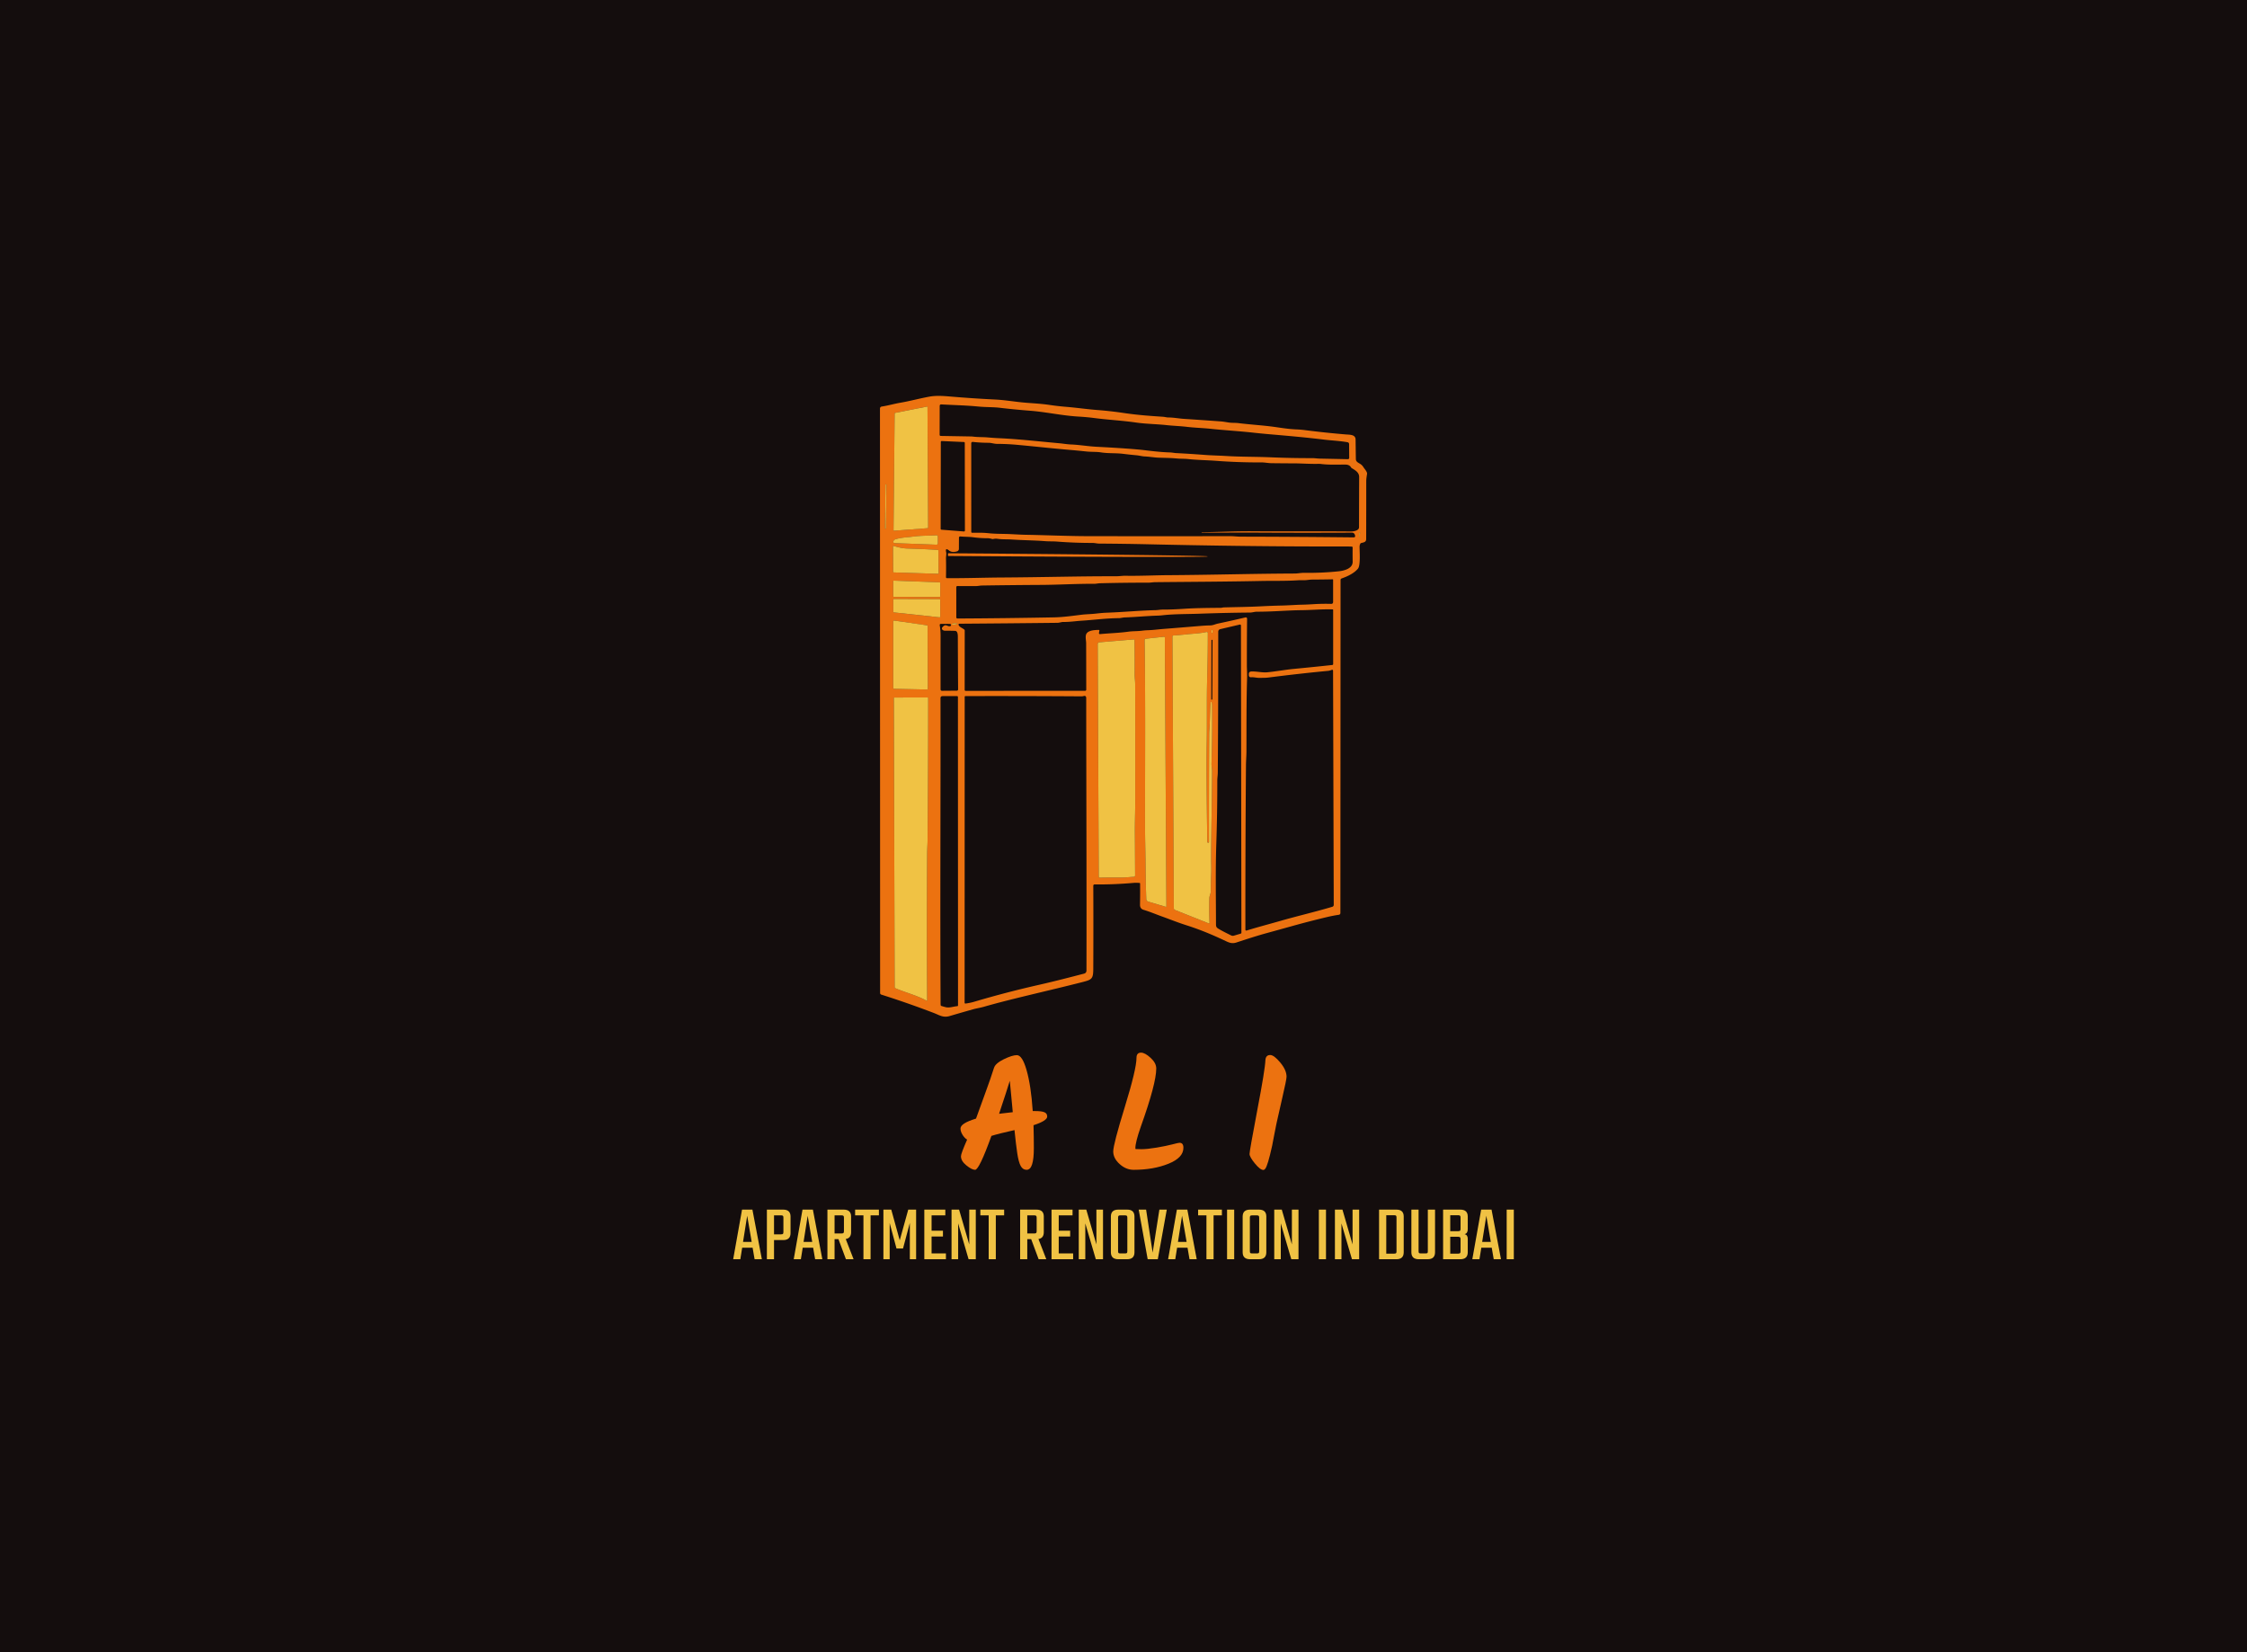 <?xml version="1.0" encoding="UTF-8"?> <svg xmlns="http://www.w3.org/2000/svg" xmlns:xlink="http://www.w3.org/1999/xlink" data-v-0dd9719b="" version="1.0" width="100%" height="100%" viewBox="0 0 340 250" preserveAspectRatio="xMidYMid meet" color-interpolation-filters="sRGB" style="margin: auto;"><rect data-v-0dd9719b="" x="0" y="0" width="100%" height="100%" fill="#140d0d" fill-opacity="1" class="background"></rect><rect data-v-0dd9719b="" x="0" y="0" width="100%" height="100%" fill="url(#watermark)" fill-opacity="1" class="watermarklayer"></rect><g data-v-0dd9719b="" fill="#ec7210" class="mojosvg mojo-g" transform="translate(110.944,59.462)"><g class="iconsvg-imagesvg" transform="translate(21.86,0)"><g><rect fill="#ec7210" fill-opacity="0" stroke-width="2" x="0" y="0" width="74.4" height="94.818" class="image-rect"></rect><svg x="0" y="0" width="74.4" height="94.818" class="image-svg-svg primary" style="overflow: visible;"><svg xmlns="http://www.w3.org/2000/svg" viewBox="-0.29 -0.533 428.632 545.169"><path d="M43.14 11.19A.42.42 0 0 0 42.64 10.78L14.83 16.3A.42.42 0 0 0 14.5 16.71L13.53 118.57A.42.42 0 0 0 13.99 119L43.32 116.78A.42.42 0 0 0 43.71 116.36L43.14 11.19M7.293 78.826A.33.33 0 0 0 6.967 78.492L6.927 78.491A.33.33 0 0 0 6.593 78.817L6.127 116.994A.33.33 0 0 0 6.453 117.328L6.493 117.329A.33.33 0 0 0 6.827 117.003L7.293 78.826M420.38 120.75 420.03 120.66Q419.65 120.57 419.64 120.97L419.52 124.25A.08.04 87.3 0 0 419.57 124.33L419.82 124.27Q419.97 124.24 419.96 124.08 419.79 122.41 420.4 120.79 420.41 120.76 420.38 120.75M51.03 122.97C43.92 123.36 37.29 123.23 30.44 124.14 25.43 124.8 20.46 124.85 15.23 126.43 14.3 126.71 13.61 127.43 13.34 128.3A1.17 1.17 0 0 0 14.42 129.81L50.72 131.17Q52.18 131.23 52.18 129.77L52.18 124.06A1.09 1.09 0 0 0 51.03 122.97M13.68 132.28A.48.47 7.7 0 0 13.07 132.74L13.2 154.65A.73.72-89.6 0 0 13.9 155.37L52.25 156.55Q52.82 156.57 52.81 156L52.69 136.48A.78.77-88.8 0 0 51.96 135.71Q38.93 134.9 25.85 134.54C21.32 134.41 17.89 133.54 13.68 132.28M13.9 162.5A.64.64 0 0 0 13.24 163.14L13.25 176.08A.64.64 0 0 0 13.89 176.72L53.61 176.76A.64.64 0 0 0 54.25 176.12L54.26 164.63A.64.64 0 0 0 53.64 163.99L13.9 162.5M53.58 194.5A.61.61 0 0 0 54.26 193.89L54.25 179.2A.61.61 0 0 0 53.64 178.59L13.91 178.48A.61.61 0 0 0 13.3 179.09L13.33 189.6A.61.61 0 0 0 13.87 190.21L53.58 194.5M43.27 202.21A.77.77 0 0 0 42.61 201.45L14.14 197.31A.77.77 0 0 0 13.26 198.07L13.25 256.08A.77.77 0 0 0 14 256.84L42.66 257.41A.77.77 0 0 0 43.45 256.64L43.27 202.21M69.13 200.039A2.44.55-5.2 0 0 66.65 199.712 2.44.55-5.2 0 0 64.27 200.481 2.44.55-5.2 0 0 66.75 200.808 2.44.55-5.2 0 0 69.13 200.039M291.162 208.339A1.52.47 92.2 0 0 291.69 206.838 1.52.47 92.2 0 0 291.278 205.301 1.52.47 92.2 0 0 290.75 206.802 1.52.47 92.2 0 0 291.162 208.339M288.84 439.23C288.89 437.35 290.05 435.63 290.07 433.51Q290.14 425.46 290.46 417.42C290.62 413.48 290.41 408.93 290.41 404.74 290.46 379.37 291.14 353.65 291.22 328.67 291.23 326.54 290.67 324.1 290.73 322Q291.49 296.63 291.23 271.25 291.21 269.64 290.93 268.97 290.07 266.96 289.9 269.13C289.29 276.74 289.51 284.51 288.86 292.42Q288.7 294.37 288.69 295.59 288.41 342.68 288.54 390.46A.48.47 90 0 1 288.07 390.94L287.8 390.94Q287.06 390.94 287.05 390.19 286.14 329.33 286.55 304.5C286.87 285.26 286.42 265.97 286.97 246.74Q287.52 227.63 287.5 208.16A.92.92 0 0 0 286.37 207.27C280.95 208.58 273.87 208.8 270.03 209.22Q263.66 209.92 257.48 210.35 256.63 210.41 256.64 211.26L257.85 447.93Q257.85 449.18 259.02 449.65L288.26 461.29A.54.53 9.6 0 0 289 460.77Q288.55 450.09 288.84 439.23M235.53 442.3 250.79 446.85Q251.39 447.03 251.39 446.45L250.04 212.08A.67.66-3.1 0 0 249.3 211.43L233.52 213.14A1.25 1.24-3.5 0 0 232.4 214.4C233.21 268.24 232.74 322.15 232.77 376 232.77 387.78 233.17 399.98 233.23 410Q233.33 425.3 233.87 440.15A2.33 2.33 0 0 0 235.53 442.3M222.97 213.76 193.13 216.25Q191.51 216.39 191.52 218.01L192.42 420.6A.86.85-.3 0 0 193.29 421.45Q202.75 421.27 212.32 421.32C215.83 421.34 219.47 420.86 222.98 420.71A1.2 1.2 0 0 0 224.14 419.5C224.03 407.1 224.05 398.5 223.92 382.51 223.85 373.83 224.22 364.13 224.23 356.5Q224.32 288.51 224.18 252.75C224.17 250.05 223.71 246.92 223.73 244.08Q223.83 229.25 223.59 214.32A.57.57 0 0 0 222.97 213.76M42.85 528.53Q42.41 463.57 42.84 400.25C42.87 396.36 43.18 392.13 43.21 388.58Q43.75 326.79 43.73 264.81A.45.45 0 0 0 43.28 264.36L14.07 264.4A.28.27-1 0 0 13.79 264.68L14.51 516.85A1.08 1.08 0 0 0 15.16 517.84C24.02 521.67 34.12 524.05 42.43 528.77A.28.28 0 0 0 42.85 528.53" stroke-width="2" fill="none" stroke-linecap="butt" stroke="#4c2d1d"></path><path fill="#ec7210" d="M 227.92 426.03 Q 224.60 425.83 222.75 426.00 Q 205.59 427.52 188.78 427.34 A 1.10 1.10 0.0 0 0 187.67 428.44 Q 187.83 464.93 187.66 500.75 C 187.62 509.51 186.56 510.34 178.40 512.42 C 148.24 520.14 117.03 526.86 92.00 534.07 C 89.18 534.88 85.69 535.40 82.71 536.24 Q 72.54 539.10 62.40 542.09 C 56.76 543.76 53.47 541.24 48.55 539.36 Q 25.90 530.70 2.82 523.37 A 1.43 1.43 0.0 0 1 1.83 522.01 L 1.71 12.50 A 1.76 1.75 85.8 0 1 3.21 10.76 C 8.65 9.95 14.33 8.30 19.26 7.46 C 27.75 6.02 36.32 3.66 44.96 2.09 C 50.61 1.06 57.03 1.51 62.80 2.00 Q 82.45 3.68 102.15 4.64 C 109.83 5.01 117.79 6.32 125.48 7.11 C 133.32 7.91 140.61 8.03 149.69 9.37 Q 156.80 10.42 164.37 11.04 C 173.35 11.78 182.25 13.09 191.23 13.78 Q 202.78 14.67 214.23 16.37 C 226.53 18.19 236.97 18.90 248.50 19.67 C 249.94 19.76 251.57 20.28 253.19 20.28 C 257.64 20.29 262.56 21.21 266.28 21.46 Q 282.81 22.54 299.32 23.74 Q 300.36 23.81 305.61 24.65 C 308.46 25.10 311.52 24.86 314.13 25.19 C 324.62 26.50 335.37 27.09 345.66 28.51 C 351.98 29.39 357.97 30.42 364.66 30.68 Q 368.41 30.83 371.81 31.26 Q 389.86 33.58 407.99 35.08 C 411.11 35.34 416.27 35.04 416.32 39.49 Q 416.43 48.00 416.56 56.50 C 416.59 59.10 418.97 59.79 420.70 60.98 Q 422.17 61.99 423.17 63.62 C 424.13 65.18 426.60 67.66 426.32 69.50 C 425.98 71.62 425.62 73.68 425.62 75.85 Q 425.63 101.05 425.55 126.25 C 425.55 129.08 423.24 129.16 421.14 129.74 Q 420.64 129.87 420.43 130.34 Q 419.81 131.65 419.80 132.75 C 419.77 136.87 420.79 149.20 418.36 152.10 C 414.93 156.20 409.17 158.85 404.21 160.60 Q 403.22 160.94 403.22 161.99 L 403.08 452.29 A 1.54 1.53 86.1 0 1 401.77 453.80 Q 396.68 454.53 391.28 455.82 Q 375.47 459.58 359.82 463.97 Q 349.55 466.84 339.27 469.65 C 330.07 472.16 321.37 475.04 312.46 477.95 C 309.10 479.04 306.76 478.43 303.39 476.83 C 291.17 471.03 280.39 466.60 268.75 462.90 C 261.41 460.58 254.16 457.63 246.85 455.02 C 243.25 453.74 236.90 451.09 231.49 449.47 Q 228.32 448.52 228.39 445.00 Q 228.56 435.81 228.47 426.61 Q 228.47 426.07 227.92 426.03 Z M 104.40 38.29 C 122.15 39.06 137.95 40.93 158.60 42.81 C 161.24 43.05 164.92 43.68 168.16 43.81 C 175.70 44.11 183.04 45.43 190.57 45.82 Q 221.15 47.40 233.37 48.91 Q 246.68 50.57 254.65 50.76 C 256.37 50.80 258.19 51.25 260.00 51.34 Q 272.49 51.96 284.95 52.92 C 290.85 53.38 297.10 53.47 303.18 53.84 C 316.47 54.65 329.39 54.45 342.51 55.01 Q 360.58 55.78 378.66 55.72 C 380.66 55.72 382.85 56.09 385.00 56.13 Q 397.15 56.37 409.59 56.65 A 1.15 1.14 0.2 0 0 410.76 55.50 L 410.67 43.47 A 1.62 1.62 0.0 0 0 409.34 41.88 C 402.64 40.65 394.96 40.34 389.22 39.63 C 373.91 37.72 356.91 36.25 340.73 34.85 Q 333.81 34.25 326.90 33.49 C 314.65 32.14 300.40 31.29 290.75 30.23 C 283.42 29.43 276.43 29.30 269.45 28.47 C 263.47 27.75 257.66 27.61 251.49 26.94 C 242.66 25.98 233.61 25.96 224.77 24.67 C 212.70 22.92 201.02 22.39 188.46 20.76 Q 182.12 19.93 174.90 19.51 C 160.35 18.67 146.62 15.47 132.29 14.38 Q 118.99 13.36 105.74 11.78 C 100.75 11.18 93.84 11.37 87.44 10.74 C 76.77 9.70 65.98 9.49 55.28 8.89 Q 53.77 8.80 53.77 10.31 L 53.72 35.23 Q 53.71 36.35 54.84 36.37 Q 68.28 36.60 80.90 36.82 Q 81.89 36.84 83.57 37.03 C 87.53 37.49 91.41 37.30 95.33 37.64 Q 101.27 38.15 104.40 38.29 Z M 43.14 11.19 A 0.42 0.42 0.0 0 0 42.64 10.78 L 14.83 16.30 A 0.42 0.42 0.0 0 0 14.50 16.71 L 13.53 118.57 A 0.42 0.42 0.0 0 0 13.99 119.00 L 43.32 116.78 A 0.42 0.42 0.0 0 0 43.71 116.36 L 43.14 11.19 Z M 75.64 42.44 A 0.76 0.76 0.0 0 0 74.91 41.68 L 55.54 40.82 A 0.76 0.76 0.0 0 0 54.75 41.57 L 54.61 117.36 A 0.76 0.76 0.0 0 0 55.31 118.11 L 74.94 119.65 A 0.76 0.76 0.0 0 0 75.76 118.89 L 75.64 42.44 Z M 282.23 120.33 C 296.83 120.13 311.69 119.39 326.00 119.50 C 354.61 119.72 383.21 119.41 411.82 119.68 C 414.05 119.70 419.32 119.12 419.32 116.00 Q 419.35 94.13 419.44 72.25 C 419.46 68.29 416.31 66.42 413.06 64.49 A 2.06 1.99 89.5 0 1 412.33 63.75 Q 410.95 61.38 407.51 61.35 C 400.58 61.29 393.36 61.70 386.49 60.85 Q 385.09 60.67 383.99 60.70 C 376.96 60.90 369.10 60.30 363.00 60.28 Q 352.92 60.25 342.83 60.12 C 340.10 60.08 336.92 59.44 334.50 59.45 Q 314.52 59.55 294.60 58.06 C 287.27 57.51 278.29 57.39 270.16 56.51 C 267.07 56.18 263.74 56.33 260.51 56.03 C 254.67 55.49 249.86 55.52 244.48 55.32 C 240.84 55.18 236.61 54.43 232.61 54.26 C 230.16 54.16 227.77 53.43 225.24 53.22 C 220.84 52.84 217.26 52.39 213.27 51.93 C 207.01 51.19 200.53 51.73 194.01 50.66 C 190.76 50.13 185.68 50.37 181.68 49.93 Q 174.71 49.18 167.73 48.58 C 152.30 47.27 137.37 45.61 121.42 44.13 Q 112.67 43.32 103.86 43.30 C 101.35 43.30 98.69 42.35 96.50 42.35 Q 89.36 42.34 82.58 41.57 A 1.18 1.18 0.0 0 0 81.27 42.74 L 81.29 120.00 A 0.79 0.79 0.0 0 0 82.08 120.79 C 86.82 120.76 91.23 120.61 96.16 121.15 C 102.69 121.88 109.60 121.63 115.84 121.97 Q 125.10 122.48 128.67 122.54 C 147.20 122.87 165.82 123.73 184.25 123.75 Q 245.62 123.83 307.00 123.75 C 310.03 123.74 313.24 124.17 316.01 124.18 Q 365.24 124.28 414.42 124.81 Q 416.42 124.83 415.80 122.92 L 415.68 122.56 Q 415.06 120.66 413.06 120.67 Q 369.27 120.87 326.25 120.61 C 312.39 120.52 296.92 120.79 282.23 120.65 Q 282.07 120.65 282.07 120.50 L 282.07 120.49 Q 282.07 120.34 282.23 120.33 Z M 7.293 78.826 A 0.33 0.33 0.0 0 0 6.967 78.492 L 6.927 78.491 A 0.33 0.33 0.0 0 0 6.593 78.817 L 6.127 116.994 A 0.33 0.33 0.0 0 0 6.453 117.328 L 6.493 117.329 A 0.33 0.33 0.0 0 0 6.827 117.003 L 7.293 78.826 Z M 420.38 120.75 L 420.03 120.66 Q 419.65 120.57 419.64 120.97 L 419.52 124.25 A 0.08 0.04 87.3 0 0 419.57 124.33 L 419.82 124.27 Q 419.97 124.24 419.96 124.08 Q 419.79 122.41 420.40 120.79 Q 420.41 120.76 420.38 120.75 Z M 51.03 122.97 C 43.92 123.36 37.29 123.23 30.44 124.14 C 25.43 124.80 20.46 124.85 15.23 126.43 C 14.30 126.71 13.61 127.43 13.34 128.30 A 1.17 1.17 0.0 0 0 14.42 129.81 L 50.72 131.17 Q 52.18 131.23 52.18 129.77 L 52.18 124.06 A 1.09 1.09 0.0 0 0 51.03 122.97 Z M 68.95 136.96 Q 64.49 138.32 61.88 136.21 Q 58.42 133.41 59.41 137.74 C 59.77 139.30 59.23 141.49 59.26 143.08 Q 59.44 151.39 59.26 159.50 A 0.83 0.82 1.0 0 0 60.08 160.34 C 75.75 160.50 92.35 159.87 106.74 159.79 C 146.02 159.56 174.62 158.63 207.49 158.70 C 210.14 158.71 213.27 158.23 215.50 158.27 C 227.64 158.51 241.70 157.82 251.83 157.76 C 291.07 157.53 326.30 156.45 363.50 156.31 C 365.76 156.30 368.78 155.67 371.50 155.71 Q 386.53 155.93 401.49 154.38 C 406.16 153.90 413.86 152.08 413.77 146.01 Q 413.67 139.75 413.75 133.58 A 0.73 0.73 0.0 0 0 413.05 132.85 Q 410.25 132.72 407.50 132.73 C 350.48 132.85 293.51 132.13 236.50 130.84 Q 214.68 130.34 192.85 130.21 C 190.88 130.20 188.98 129.64 186.99 129.64 Q 171.34 129.66 155.75 128.44 C 152.61 128.20 149.08 128.36 145.73 128.10 C 136.03 127.35 126.33 127.33 116.61 126.66 C 112.46 126.37 108.36 126.68 104.22 126.05 Q 102.33 125.76 100.43 126.21 Q 99.94 126.32 99.45 126.19 Q 97.03 125.52 95.75 125.53 Q 89.37 125.57 83.07 124.72 C 79.26 124.20 75.52 124.37 71.74 123.99 A 1.06 1.06 0.0 0 0 70.57 125.04 L 70.51 134.86 A 2.21 2.20 81.8 0 1 68.95 136.96 Z M 13.68 132.28 A 0.48 0.47 7.7 0 0 13.07 132.74 L 13.20 154.65 A 0.73 0.72 -89.6 0 0 13.90 155.37 L 52.25 156.55 Q 52.82 156.57 52.81 156.00 L 52.69 136.48 A 0.78 0.77 -88.8 0 0 51.96 135.71 Q 38.93 134.90 25.85 134.54 C 21.32 134.41 17.89 133.54 13.68 132.28 Z M 379.75 183.02 Q 387.35 182.55 394.97 182.76 Q 396.73 182.81 396.73 181.05 L 396.73 161.75 A 0.39 0.39 0.0 0 0 396.33 161.36 Q 387.44 161.55 378.46 161.59 C 376.30 161.59 373.93 162.14 371.59 162.14 Q 367.05 162.14 366.43 162.18 C 355.43 162.94 344.50 162.58 333.49 162.81 C 302.88 163.44 272.25 163.54 241.63 163.86 C 239.72 163.88 237.58 164.30 235.50 164.29 Q 214.51 164.25 193.52 164.80 C 191.89 164.84 189.97 165.30 188.50 165.28 C 173.29 165.17 157.32 166.14 143.01 166.23 Q 116.80 166.37 90.59 166.77 C 88.92 166.80 87.08 167.27 85.25 167.26 Q 77.14 167.24 69.20 167.23 A 0.97 0.97 0.0 0 0 68.23 168.20 L 68.25 194.53 A 1.01 1.01 0.0 0 0 69.26 195.53 Q 111.27 195.32 153.07 194.54 C 161.40 194.39 169.43 193.21 177.67 192.21 C 181.42 191.76 185.72 191.72 189.75 191.27 Q 195.61 190.61 198.78 190.49 C 215.73 189.86 227.59 188.57 242.00 188.24 C 244.17 188.19 246.27 187.73 248.34 187.75 Q 255.95 187.80 267.75 187.00 Q 278.07 186.31 298.86 186.22 C 299.63 186.21 300.63 185.87 301.32 185.85 C 312.30 185.54 322.83 185.48 334.21 184.88 Q 342.95 184.43 351.70 184.23 C 357.48 184.11 365.42 183.54 369.06 183.49 Q 373.02 183.44 379.75 183.02 Z M 13.90 162.50 A 0.64 0.64 0.0 0 0 13.24 163.14 L 13.25 176.08 A 0.64 0.64 0.0 0 0 13.89 176.72 L 53.61 176.76 A 0.64 0.64 0.0 0 0 54.25 176.12 L 54.26 164.63 A 0.64 0.64 0.0 0 0 53.64 163.99 L 13.90 162.50 Z M 53.58 194.50 A 0.61 0.61 0.0 0 0 54.26 193.89 L 54.25 179.20 A 0.61 0.61 0.0 0 0 53.64 178.59 L 13.91 178.48 A 0.61 0.61 0.0 0 0 13.30 179.09 L 13.33 189.60 A 0.61 0.61 0.0 0 0 13.87 190.21 L 53.58 194.50 Z M 192.99 206.02 L 192.62 208.11 A 0.87 0.87 0.0 0 0 193.56 209.13 C 201.77 208.34 210.17 208.13 218.34 207.00 C 222.15 206.47 226.08 206.67 229.95 206.18 Q 232.80 205.81 235.57 205.73 C 239.67 205.60 245.20 204.91 247.78 204.71 Q 264.02 203.42 280.25 202.07 Q 286.15 201.58 289.52 201.55 C 292.16 201.52 293.90 200.46 296.25 199.96 Q 308.16 197.46 320.33 194.57 A 1.15 1.15 0.0 0 1 321.74 195.70 Q 321.53 216.04 321.55 236.56 C 321.56 239.63 321.87 243.72 321.75 247.34 C 321.08 268.68 321.26 290.14 321.17 311.50 C 321.16 315.23 320.81 319.47 320.77 323.50 Q 320.19 395.00 320.25 466.77 A 0.81 0.81 0.0 0 0 321.30 467.54 C 331.01 464.54 340.69 462.02 350.42 459.23 C 365.57 454.87 380.99 451.31 396.05 446.82 A 1.73 1.72 -8.4 0 0 397.28 445.17 L 396.69 241.25 Q 396.68 239.88 395.40 240.36 C 394.59 240.67 393.49 241.05 392.51 241.14 Q 366.50 243.63 340.58 246.95 C 337.75 247.32 335.02 247.24 332.18 247.27 C 330.00 247.28 327.70 246.57 325.42 246.74 Q 323.27 246.90 323.26 244.75 L 323.25 244.04 Q 323.23 241.80 325.47 241.71 C 330.12 241.54 334.97 242.83 339.44 242.40 C 346.72 241.70 355.06 240.17 362.54 239.45 Q 379.28 237.86 396.06 236.04 A 0.80 0.79 -3.2 0 0 396.77 235.25 L 396.76 187.99 A 0.42 0.42 0.0 0 0 396.35 187.57 C 387.38 187.30 377.81 188.18 369.55 188.26 C 356.33 188.39 344.70 189.61 330.00 189.61 C 328.39 189.61 326.26 190.32 324.32 190.34 Q 302.16 190.54 280.00 191.35 C 269.33 191.74 258.20 191.52 247.51 192.76 Q 245.76 192.96 244.00 193.01 C 234.26 193.29 224.55 194.29 214.79 194.60 C 213.44 194.64 211.68 195.19 210.05 195.21 C 198.73 195.30 187.90 196.81 176.84 197.49 C 172.81 197.74 166.69 198.65 161.50 198.53 C 160.15 198.50 158.11 199.26 156.48 199.28 Q 113.98 199.76 70.90 200.07 A 0.72 0.72 0.0 0 0 70.21 200.99 C 70.77 202.96 73.73 203.87 75.20 205.18 Q 75.59 205.53 75.59 206.05 L 75.54 257.77 A 0.83 0.83 0.0 0 0 76.37 258.60 L 180.51 258.57 A 1.02 1.02 0.0 0 0 181.53 257.55 Q 181.50 237.12 181.44 217.00 C 181.44 214.70 180.42 210.97 181.72 208.76 C 183.52 205.69 189.36 205.49 192.56 205.50 Q 193.08 205.51 192.99 206.02 Z M 43.27 202.21 A 0.77 0.77 0.0 0 0 42.61 201.45 L 14.14 197.31 A 0.77 0.77 0.0 0 0 13.26 198.07 L 13.25 256.08 A 0.77 0.77 0.0 0 0 14.00 256.84 L 42.66 257.41 A 0.77 0.77 0.0 0 0 43.45 256.64 L 43.27 202.21 Z M 69.13 200.039 A 2.44 0.55 -5.2 0 0 66.65 199.712 A 2.44 0.55 -5.2 0 0 64.27 200.481 A 2.44 0.55 -5.2 0 0 66.75 200.808 A 2.44 0.55 -5.2 0 0 69.13 200.039 Z M 55.98 203.31 C 59.07 199.39 60.54 203.00 63.03 202.14 Q 63.75 201.89 63.69 201.11 A 0.94 0.93 87.7 0 0 62.76 200.25 L 54.75 200.21 A 0.98 0.97 85.2 0 0 53.79 201.35 Q 54.55 205.72 54.54 210.50 Q 54.51 233.76 54.53 257.35 A 1.21 1.20 -0.2 0 0 55.75 258.55 L 68.75 258.44 A 1.09 1.08 89.7 0 0 69.82 257.35 Q 69.66 234.15 69.58 211.00 Q 69.57 208.99 69.00 207.60 A 2.12 2.12 0.0 0 0 67.10 206.28 Q 62.78 206.15 58.50 206.17 Q 56.81 206.18 55.97 205.08 A 1.45 1.44 45.4 0 1 55.98 203.31 Z M 296.35 465.70 C 299.93 467.95 304.11 469.92 307.78 471.77 A 3.34 3.33 50.3 0 0 310.25 472.00 L 316.20 470.23 A 0.82 0.82 0.0 0 0 316.79 469.44 L 316.38 201.60 A 0.82 0.81 -6.5 0 0 315.38 200.81 L 298.35 204.80 A 2.28 2.27 -6.6 0 0 296.59 207.01 Q 296.64 268.55 296.20 329.75 C 296.19 332.10 295.78 334.59 295.78 336.76 Q 295.81 364.27 294.91 391.76 C 294.15 415.05 294.59 438.44 294.63 461.75 C 294.64 463.55 294.70 464.66 296.35 465.70 Z M 291.162 208.339 A 1.52 0.47 92.2 0 0 291.69 206.838 A 1.52 0.47 92.2 0 0 291.278 205.301 A 1.52 0.47 92.2 0 0 290.75 206.802 A 1.52 0.47 92.2 0 0 291.162 208.339 Z M 288.84 439.23 C 288.89 437.35 290.05 435.63 290.07 433.51 Q 290.14 425.46 290.46 417.42 C 290.62 413.48 290.41 408.93 290.41 404.74 C 290.46 379.37 291.14 353.65 291.22 328.67 C 291.23 326.54 290.67 324.10 290.73 322.00 Q 291.49 296.63 291.23 271.25 Q 291.21 269.64 290.93 268.97 Q 290.07 266.96 289.90 269.13 C 289.29 276.74 289.51 284.51 288.86 292.42 Q 288.70 294.37 288.69 295.59 Q 288.41 342.68 288.54 390.46 A 0.48 0.47 90.0 0 1 288.07 390.94 L 287.80 390.94 Q 287.06 390.94 287.05 390.19 Q 286.14 329.33 286.55 304.50 C 286.87 285.26 286.42 265.97 286.97 246.74 Q 287.52 227.63 287.50 208.16 A 0.92 0.92 0.0 0 0 286.37 207.27 C 280.95 208.58 273.87 208.80 270.03 209.22 Q 263.66 209.92 257.48 210.35 Q 256.63 210.41 256.64 211.26 L 257.85 447.93 Q 257.85 449.18 259.02 449.65 L 288.26 461.29 A 0.54 0.53 9.6 0 0 289.00 460.77 Q 288.55 450.09 288.84 439.23 Z M 235.53 442.30 L 250.79 446.85 Q 251.39 447.03 251.39 446.45 L 250.04 212.08 A 0.67 0.66 -3.1 0 0 249.30 211.43 L 233.52 213.14 A 1.25 1.24 -3.5 0 0 232.40 214.40 C 233.21 268.24 232.74 322.15 232.77 376.00 C 232.77 387.78 233.17 399.98 233.23 410.00 Q 233.33 425.30 233.87 440.15 A 2.33 2.33 0.0 0 0 235.53 442.30 Z M 222.97 213.76 L 193.13 216.25 Q 191.51 216.39 191.52 218.01 L 192.42 420.60 A 0.86 0.85 -0.3 0 0 193.29 421.45 Q 202.75 421.27 212.32 421.32 C 215.83 421.34 219.47 420.86 222.98 420.71 A 1.20 1.20 0.0 0 0 224.14 419.50 C 224.03 407.10 224.05 398.50 223.92 382.51 C 223.85 373.83 224.22 364.13 224.23 356.50 Q 224.32 288.51 224.18 252.75 C 224.17 250.05 223.71 246.92 223.73 244.08 Q 223.83 229.25 223.59 214.32 A 0.57 0.57 0.0 0 0 222.97 213.76 Z M 291.59 214.382 A 0.26 0.26 0.0 0 0 291.331 214.121 L 290.971 214.119 A 0.26 0.26 0.0 0 0 290.71 214.379 L 290.53 265.958 A 0.26 0.26 0.0 0 0 290.789 266.219 L 291.149 266.221 A 0.26 0.26 0.0 0 0 291.41 265.961 L 291.59 214.382 Z M 58.90 534.32 C 62.36 535.18 65.65 533.72 69.07 533.48 A 0.72 0.72 0.0 0 0 69.75 532.76 L 69.67 263.91 A 0.76 0.76 0.0 0 0 68.91 263.15 L 56.34 263.18 Q 54.48 263.18 54.48 265.05 C 54.64 353.92 54.06 442.02 54.55 530.50 Q 54.55 531.74 54.63 532.51 Q 54.69 533.09 55.24 533.27 Q 57.07 533.86 58.90 534.32 Z M 84.09 529.54 Q 111.81 521.33 140.00 514.94 C 154.17 511.73 166.40 508.53 179.53 505.13 Q 181.72 504.57 181.72 502.31 C 181.90 423.23 181.54 344.10 181.50 264.99 Q 181.50 264.04 181.18 263.57 Q 180.63 262.79 179.63 263.03 Q 178.15 263.39 177.79 263.39 Q 126.82 263.04 76.26 263.17 Q 75.56 263.18 75.56 263.87 L 75.50 530.52 A 0.66 0.66 0.0 0 0 76.24 531.18 Q 80.14 530.71 84.09 529.54 Z M 42.85 528.53 Q 42.41 463.57 42.84 400.25 C 42.87 396.36 43.18 392.13 43.21 388.58 Q 43.75 326.79 43.73 264.81 A 0.45 0.45 0.0 0 0 43.28 264.36 L 14.07 264.40 A 0.28 0.27 -1.0 0 0 13.79 264.68 L 14.51 516.85 A 1.08 1.08 0.0 0 0 15.16 517.84 C 24.02 521.67 34.12 524.05 42.43 528.77 A 0.28 0.28 0.0 0 0 42.85 528.53 Z"></path><path fill="#f0c244" d="M 43.14 11.19 L 43.71 116.36 A 0.42 0.42 0.0 0 1 43.32 116.78 L 13.99 119.00 A 0.42 0.42 0.0 0 1 13.53 118.57 L 14.50 16.71 A 0.42 0.42 0.0 0 1 14.83 16.30 L 42.64 10.78 A 0.42 0.42 0.0 0 1 43.14 11.19 Z"></path><rect fill="#f0c244" x="-.35" y="-19.42" transform="rotate(.7 -8010.588 598.17)" width=".7" height="38.84" rx=".33"></rect><path fill="#f0c244" d="M420.4 120.79Q419.79 122.41 419.96 124.08 419.97 124.24 419.82 124.27L419.57 124.33A.08.04 87.3 0 1 419.52 124.25L419.64 120.97Q419.65 120.57 420.03 120.66L420.38 120.75Q420.41 120.76 420.4 120.79ZM51.03 122.97A1.09 1.09 0 0 1 52.18 124.06L52.18 129.77Q52.18 131.23 50.72 131.17L14.42 129.81A1.17 1.17 0 0 1 13.34 128.3C13.61 127.43 14.3 126.71 15.23 126.43 20.46 124.85 25.43 124.8 30.44 124.14 37.29 123.23 43.92 123.36 51.03 122.97ZM13.68 132.28C17.89 133.54 21.32 134.41 25.85 134.54Q38.93 134.9 51.96 135.71A.78.77-88.8 0 1 52.69 136.48L52.81 156Q52.82 156.57 52.25 156.55L13.9 155.37A.73.72-89.6 0 1 13.2 154.65L13.07 132.74A.48.47 7.7 0 1 13.68 132.28Z"></path><path fill="#ec7210" d="M 61.02 138.88 A 0.23 0.23 0.0 0 1 61.25 138.65 L 61.45 138.65 A 225.81 1.13 0.4 0 1 287.25 141.36 L 287.25 141.48 A 225.81 1.13 0.4 0 1 61.43 141.03 L 61.23 141.03 A 0.23 0.23 0.0 0 1 61.01 140.80 L 61.02 138.88 Z"></path><path fill="#f0c244" d="M13.9 162.5 53.64 163.99A.64.64 0 0 1 54.26 164.63L54.25 176.12A.64.64 0 0 1 53.61 176.76L13.89 176.72A.64.64 0 0 1 13.25 176.08L13.24 163.14A.64.64 0 0 1 13.9 162.5ZM53.58 194.5 13.87 190.21A.61.61 0 0 1 13.33 189.6L13.3 179.09A.61.61 0 0 1 13.91 178.48L53.64 178.59A.61.61 0 0 1 54.25 179.2L54.26 193.89A.61.61 0 0 1 53.58 194.5ZM43.27 202.21 43.45 256.64A.77.77 0 0 1 42.66 257.41L14 256.84A.77.77 0 0 1 13.25 256.08L13.26 198.07A.77.77 0 0 1 14.14 197.31L42.61 201.45A.77.77 0 0 1 43.27 202.21Z"></path><ellipse fill="#f0c244" cx="0" cy="0" transform="rotate(-5.2 2238.384 -634.294)" rx="2.44" ry=".55"></ellipse><ellipse fill="#f0c244" cx="0" cy="0" transform="rotate(92.2 46.096 243.534)" rx="1.52" ry=".47"></ellipse><path fill="#f0c244" d="M288.84 439.23Q288.55 450.09 289 460.77A.54.53 9.6 0 1 288.26 461.29L259.02 449.65Q257.85 449.18 257.85 447.93L256.64 211.26Q256.63 210.41 257.48 210.35 263.66 209.92 270.03 209.22C273.87 208.8 280.95 208.58 286.37 207.27A.92.92 0 0 1 287.5 208.16Q287.52 227.63 286.97 246.74C286.42 265.97 286.87 285.26 286.55 304.5Q286.14 329.33 287.05 390.19 287.06 390.94 287.8 390.94L288.07 390.94A.48.47-90 0 0 288.54 390.46Q288.41 342.68 288.69 295.59 288.7 294.37 288.86 292.42C289.51 284.51 289.29 276.74 289.9 269.13Q290.07 266.96 290.93 268.97 291.21 269.64 291.23 271.25 291.49 296.63 290.73 322C290.67 324.1 291.23 326.54 291.22 328.67 291.14 353.65 290.46 379.37 290.41 404.74 290.41 408.93 290.62 413.48 290.46 417.42Q290.14 425.46 290.07 433.51C290.05 435.63 288.89 437.35 288.84 439.23ZM250.79 446.85 235.53 442.3A2.33 2.33 0 0 1 233.87 440.15Q233.33 425.3 233.23 410C233.17 399.98 232.77 387.78 232.77 376 232.74 322.15 233.21 268.24 232.4 214.4A1.25 1.24-3.5 0 1 233.52 213.14L249.3 211.43A.67.66-3.1 0 1 250.04 212.08L251.39 446.45Q251.39 447.03 250.79 446.85ZM193.13 216.25 222.97 213.76A.57.57 0 0 1 223.59 214.32Q223.83 229.25 223.73 244.08C223.71 246.92 224.17 250.05 224.18 252.75Q224.32 288.51 224.23 356.5C224.22 364.13 223.85 373.83 223.92 382.51 224.05 398.5 224.03 407.1 224.14 419.5A1.2 1.2 0 0 1 222.98 420.71C219.47 420.86 215.83 421.34 212.32 421.32Q202.75 421.27 193.29 421.45A.86.85-.3 0 1 192.42 420.6L191.52 218.01Q191.51 216.39 193.13 216.25ZM42.85 528.53A.28.28 0 0 1 42.43 528.77C34.12 524.05 24.02 521.67 15.16 517.84A1.08 1.08 0 0 1 14.51 516.85L13.79 264.68A.28.27-1 0 1 14.07 264.4L43.28 264.36A.45.45 0 0 1 43.73 264.81Q43.75 326.79 43.21 388.58C43.18 392.13 42.87 396.36 42.84 400.25Q42.41 463.57 42.85 528.53Z"></path></svg></svg></g></g><g transform="translate(0,96.818)"><g class="tp-name" transform="translate(34.391,0)"><g transform="translate(0, 0)"><g data-gra="path-name" fill="#ec7210" transform="translate(0,3)"><g transform="scale(1)"><path d="M11.69-9.22L12.09-9.22Q13.04-9.22 13.46-9.04Q13.88-8.86 13.88-8.39L13.88-8.39Q13.88-7.75 11.81-7.08L11.81-7.08Q11.86-5.27 11.86-3.62Q11.86-1.97 11.59-1.15Q11.33-0.33 10.76-0.33Q10.19-0.33 9.87-0.91Q9.55-1.50 9.35-2.83Q9.15-4.16 8.93-6.34L8.93-6.34Q6.51-5.80 5.44-5.46L5.44-5.46Q3.59-0.33 2.97-0.33L2.97-0.33Q2.47-0.33 1.65-1.00Q0.83-1.66 0.83-2.38L0.83-2.38Q0.83-2.78 1.76-4.89L1.76-4.89Q1.35-5.16 1.06-5.64Q0.76-6.13 0.76-6.58L0.76-6.58Q0.76-7.37 3.11-8.08L3.11-8.08Q3.30-8.55 3.50-9.16Q3.71-9.76 4.53-12.00Q5.35-14.23 5.82-15.73L5.82-15.73Q6.03-16.44 7.31-17.06Q8.58-17.68 9.29-17.68L9.29-17.68Q10.12-17.68 10.77-15.37Q11.43-13.07 11.69-9.22L11.69-9.22ZM6.60-8.81L6.60-8.81Q7.32-8.91 8.67-9.05L8.67-9.05Q8.60-9.74 8.45-11.40Q8.29-13.07 8.22-13.80L8.22-13.80Q7.82-12.47 6.60-8.81Z" transform="translate(-0.76, 18.057)"></path></g></g></g><g transform="translate(23.115, 0)"><g data-gra="path-name" fill="#ec7210" transform="translate(0,3)"><g transform="scale(1)"><path d="M5.18-18.06L5.18-18.06Q5.77-18.06 6.63-17.27Q7.48-16.49 7.48-15.66L7.48-15.66Q7.48-13.38 5.13-6.82L5.13-6.82Q4.32-4.51 4.32-3.61L4.32-3.61Q4.32-3.49 4.37-3.47Q4.42-3.45 5.25-3.45Q6.08-3.45 7.54-3.69Q9.00-3.94 9.92-4.18Q10.83-4.42 11.00-4.42L11.00-4.42Q11.59-4.42 11.59-3.66L11.59-3.66Q11.59-2.16 9.33-1.25Q7.06-0.33 4.06-0.33L4.06-0.33Q2.90-0.33 1.94-1.20Q0.97-2.07 0.97-3.11Q0.97-4.16 2.73-9.87Q4.49-15.59 4.49-17.27L4.49-17.27Q4.49-18.06 5.18-18.06Z" transform="translate(-0.974, 18.057)"></path></g></g></g><g transform="translate(43.735, 0)"><g data-gra="path-name" fill="#ec7210" transform="translate(0,3)"><g transform="scale(1)"><path d="M3.28-0.31Q2.80-0.31 2.00-1.29Q1.19-2.28 1.19-2.73Q1.19-3.18 2.36-9.35Q3.54-15.51 3.59-16.92L3.59-16.92Q3.64-17.70 4.32-17.70L4.32-17.70Q4.89-17.70 5.84-16.56Q6.79-15.42 6.79-14.42L6.79-14.42Q6.79-13.99 6.14-11.20Q5.49-8.41 5.26-7.31Q5.04-6.20 4.87-5.33Q4.70-4.47 4.61-3.97L4.61-3.97Q3.94-0.93 3.56-0.48L3.56-0.48Q3.42-0.31 3.28-0.31L3.28-0.31Z" transform="translate(-1.188, 18.057)"></path></g></g></g></g><g data-gra="path-slogan" fill-rule="" class="tp-slogan" fill="#f0c244" transform="translate(0,26.747)"><rect width="0"></rect><rect x="121.12" width="0"></rect><g transform="translate(0,0)"><g transform="scale(1)"><path d="M4.48 0L3.38 0L3.08-1.74L1.50-1.74L1.22 0L0.14 0L1.48-7.51L3.05-7.51L4.48 0ZM2.26-6.58L1.63-2.62L2.94-2.62L2.26-6.58ZM5.24 0L5.24-7.51L7.70-7.51Q8.82-7.51 8.82-6.46L8.82-6.46L8.82-3.96Q8.82-2.90 7.70-2.90L7.70-2.90L6.32-2.90L6.32 0L5.24 0ZM7.74-4.13L7.74-4.13L7.74-6.29Q7.74-6.50 7.67-6.57Q7.60-6.64 7.38-6.64L7.38-6.64L6.32-6.64L6.32-3.77L7.38-3.77Q7.60-3.77 7.67-3.84Q7.74-3.91 7.74-4.13ZM13.63 0L12.54 0L12.24-1.74L10.66-1.74L10.38 0L9.30 0L10.63-7.51L12.20-7.51L13.63 0ZM11.41-6.58L10.79-2.62L12.10-2.62L11.41-6.58ZM16.07-3.04L15.48-3.04L15.48 0L14.40 0L14.40-7.51L16.86-7.51Q17.98-7.51 17.98-6.46L17.98-6.46L17.98-4.10Q17.98-3.19 17.17-3.06L17.17-3.06L18.36 0L17.20 0L16.07-3.04ZM16.54-6.64L15.48-6.64L15.48-3.90L16.54-3.90Q16.75-3.90 16.82-3.97Q16.90-4.03 16.90-4.25L16.90-4.25L16.90-6.29Q16.90-6.50 16.82-6.57Q16.75-6.64 16.54-6.64L16.54-6.64ZM18.59-7.51L22.19-7.51L22.19-6.64L20.93-6.64L20.93 0L19.85 0L19.85-6.64L18.59-6.64L18.59-7.51ZM23.82-5.48L23.82 0L22.87 0L22.87-7.51L24.06-7.51L25.34-2.86L26.63-7.51L27.82-7.51L27.82 0L26.87 0L26.87-5.50L25.84-1.63L24.85-1.63L23.82-5.48ZM30.16-3.44L30.16-0.88L32.33-0.88L32.33 0L29.06 0L29.06-7.51L32.24-7.51L32.24-6.64L30.16-6.64L30.16-4.32L31.88-4.32L31.88-3.44L30.16-3.44ZM35.86-2.24L35.86-7.51L36.85-7.51L36.85 0L35.76 0L34.18-5.42L34.18 0L33.18 0L33.18-7.51L34.32-7.51L35.86-2.24ZM37.54-7.51L41.14-7.51L41.14-6.64L39.88-6.64L39.88 0L38.80 0L38.80-6.64L37.54-6.64L37.54-7.51ZM45.23-3.04L44.64-3.04L44.64 0L43.56 0L43.56-7.51L46.02-7.51Q47.14-7.51 47.14-6.46L47.14-6.46L47.14-4.10Q47.14-3.19 46.33-3.06L46.33-3.06L47.52 0L46.36 0L45.23-3.04ZM45.70-6.64L44.64-6.64L44.64-3.90L45.70-3.90Q45.91-3.90 45.98-3.97Q46.06-4.03 46.06-4.25L46.06-4.25L46.06-6.29Q46.06-6.50 45.98-6.57Q45.91-6.64 45.70-6.64L45.70-6.64ZM49.40-3.44L49.40-0.88L51.58-0.88L51.58 0L48.31 0L48.31-7.51L51.49-7.51L51.49-6.64L49.40-6.64L49.40-4.32L51.13-4.32L51.13-3.44L49.40-3.44ZM55.10-2.24L55.10-7.51L56.10-7.51L56.10 0L55.01 0L53.42-5.42L53.42 0L52.43 0L52.43-7.51L53.57-7.51L55.10-2.24ZM58.42-7.51L58.42-7.51L59.75-7.51Q60.86-7.51 60.86-6.46L60.86-6.46L60.86-1.06Q60.86 0 59.75 0L59.75 0L58.42 0Q57.29 0 57.29-1.06L57.29-1.06L57.29-6.46Q57.29-7.51 58.42-7.51ZM59.78-1.22L59.78-1.22L59.78-6.29Q59.78-6.50 59.71-6.57Q59.64-6.64 59.42-6.64L59.42-6.64L58.73-6.64Q58.51-6.64 58.45-6.57Q58.38-6.50 58.38-6.29L58.38-6.29L58.38-1.22Q58.38-1.01 58.45-0.94Q58.51-0.88 58.73-0.88L58.73-0.88L59.42-0.88Q59.64-0.88 59.71-0.94Q59.78-1.01 59.78-1.22ZM63.61-1.00L64.63-7.51L65.75-7.51L64.39 0L62.86 0L61.50-7.51L62.62-7.51L63.61-1.00ZM70.28 0L69.19 0L68.89-1.74L67.31-1.74L67.03 0L65.95 0L67.28-7.51L68.86-7.51L70.28 0ZM68.06-6.58L67.44-2.62L68.75-2.62L68.06-6.58ZM70.49-7.51L74.09-7.51L74.09-6.64L72.83-6.64L72.83 0L71.75 0L71.75-6.64L70.49-6.64L70.49-7.51ZM74.87 0L74.87-7.51L75.95-7.51L75.95 0L74.87 0ZM78.36-7.51L78.36-7.51L79.69-7.51Q80.81-7.51 80.81-6.46L80.81-6.46L80.81-1.06Q80.81 0 79.69 0L79.69 0L78.36 0Q77.23 0 77.23-1.06L77.23-1.06L77.23-6.46Q77.23-7.51 78.36-7.51ZM79.73-1.22L79.73-1.22L79.73-6.29Q79.73-6.50 79.66-6.57Q79.58-6.64 79.37-6.64L79.37-6.64L78.67-6.64Q78.46-6.64 78.39-6.57Q78.32-6.50 78.32-6.29L78.32-6.29L78.32-1.22Q78.32-1.01 78.39-0.94Q78.46-0.88 78.67-0.88L78.67-0.88L79.37-0.88Q79.58-0.88 79.66-0.94Q79.73-1.01 79.73-1.22ZM84.68-2.24L84.68-7.51L85.68-7.51L85.68 0L84.59 0L83.00-5.42L83.00 0L82.01 0L82.01-7.51L83.15-7.51L84.68-2.24ZM88.76 0L88.76-7.51L89.84-7.51L89.84 0L88.76 0ZM93.86-2.24L93.86-7.51L94.86-7.51L94.86 0L93.77 0L92.18-5.42L92.18 0L91.19 0L91.19-7.51L92.33-7.51L93.86-2.24ZM97.87 0L97.87-7.51L100.49-7.51Q101.60-7.51 101.60-6.46L101.60-6.46L101.60-1.06Q101.60 0 100.49 0L100.49 0L97.87 0ZM100.51-1.20L100.51-1.20L100.51-6.31Q100.51-6.53 100.44-6.59Q100.37-6.66 100.15-6.66L100.15-6.66L98.96-6.66L98.96-0.85L100.15-0.85Q100.37-0.85 100.44-0.92Q100.51-0.98 100.51-1.20ZM105.25-1.22L105.25-7.51L106.34-7.51L106.34-1.06Q106.34 0 105.22 0L105.22 0L103.88 0Q102.76 0 102.76-1.06L102.76-1.06L102.76-7.51L103.85-7.51L103.85-1.22Q103.85-1.01 103.92-0.94Q103.99-0.88 104.21-0.88L104.21-0.88L104.89-0.88Q105.12-0.88 105.19-0.94Q105.25-1.01 105.25-1.22L105.25-1.22ZM110.20-4.60L110.20-4.60L110.20-6.31Q110.20-6.53 110.12-6.59Q110.05-6.66 109.84-6.66L109.84-6.66L108.64-6.66L108.64-4.25L109.84-4.25Q110.05-4.25 110.12-4.31Q110.20-4.38 110.20-4.60ZM110.20-1.20L110.20-1.20L110.20-3.05Q110.20-3.26 110.12-3.33Q110.05-3.40 109.84-3.40L109.84-3.40L108.64-3.40L108.64-0.85L109.84-0.85Q110.05-0.85 110.12-0.92Q110.20-0.98 110.20-1.20ZM107.56 0L107.56-7.51L110.16-7.51Q111.29-7.51 111.29-6.46L111.29-6.46L111.29-4.55Q111.29-3.91 110.81-3.80L110.81-3.80Q111.29-3.68 111.29-3.11L111.29-3.11L111.29-1.06Q111.29 0 110.16 0L110.16 0L107.56 0ZM116.32 0L115.22 0L114.92-1.74L113.34-1.74L113.06 0L111.98 0L113.32-7.51L114.89-7.51L116.32 0ZM114.10-6.58L113.47-2.62L114.78-2.62L114.10-6.58ZM117.18 0L117.18-7.51L118.26-7.51L118.26 0L117.18 0Z" transform="translate(-0.144, 7.512)"></path></g></g></g></g></g><defs></defs></svg> 